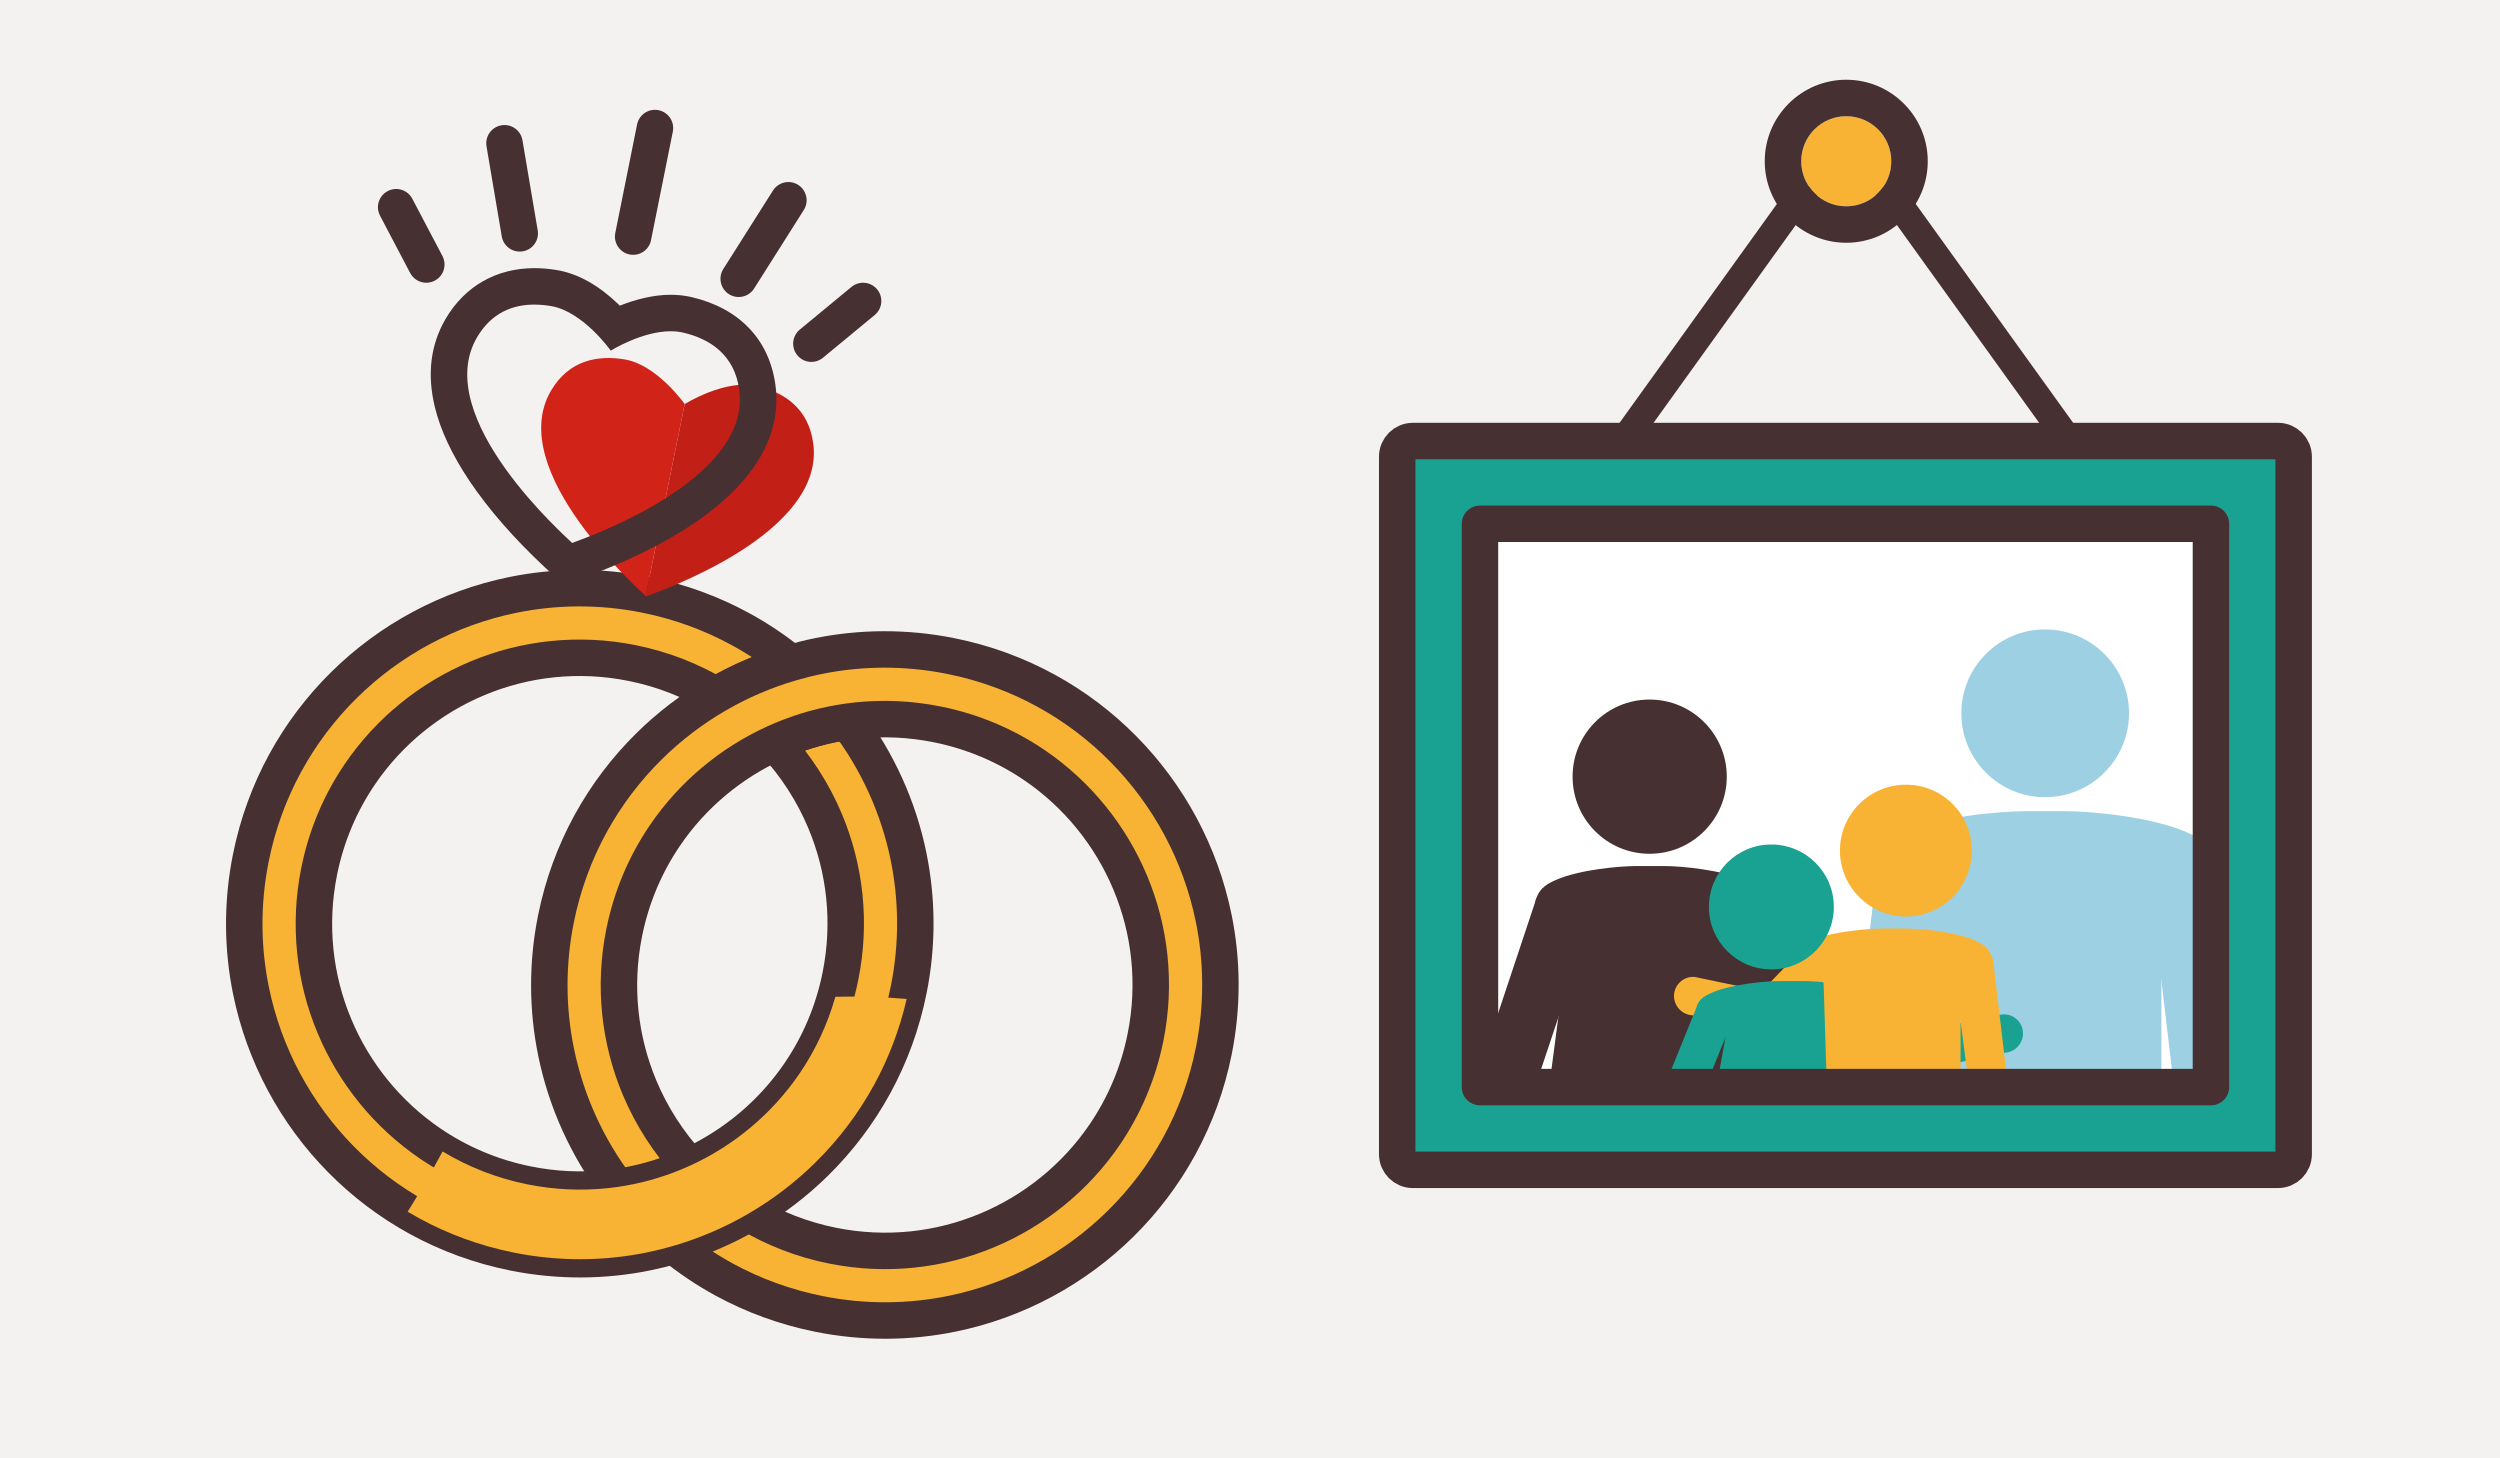 <?xml version="1.0" encoding="UTF-8"?><svg xmlns="http://www.w3.org/2000/svg" xmlns:xlink="http://www.w3.org/1999/xlink" viewBox="0 0 960 560"><defs><clipPath id="clippath"><rect x="567.46" y="206.79" width="283.5" height="222.23" fill="none"/></clipPath><filter id="drop-shadow-1" x="65.42" y="205.36" width="257.67" height="257.67" filterUnits="userSpaceOnUse"><feOffset dx="28.4" dy="20.51"/><feGaussianBlur result="blur" stdDeviation="14.2"/><feFlood flood-color="#4f0033" flood-opacity=".36"/><feComposite in2="blur" operator="in"/><feComposite in="SourceGraphic"/></filter><filter id="drop-shadow-2" x="182.54" y="228.88" width="257.67" height="257.67" filterUnits="userSpaceOnUse"><feOffset dx="28.4" dy="20.51"/><feGaussianBlur result="blur-2" stdDeviation="14.2"/><feFlood flood-color="#49003a" flood-opacity=".36"/><feComposite in2="blur-2" operator="in"/><feComposite in="SourceGraphic"/></filter><filter id="drop-shadow-3" x="51.41" y="191.36" width="285.7" height="285.67" filterUnits="userSpaceOnUse"><feOffset dx="28.4" dy="20.51"/><feGaussianBlur result="blur-3" stdDeviation="14.2"/><feFlood flood-color="#4f0033" flood-opacity=".36"/><feComposite in2="blur-3" operator="in"/><feComposite in="SourceGraphic"/></filter><filter id="drop-shadow-4" x="182.54" y="228.88" width="257.67" height="257.67" filterUnits="userSpaceOnUse"><feOffset dx="28.4" dy="20.51"/><feGaussianBlur result="blur-4" stdDeviation="14.2"/><feFlood flood-color="#49003a" flood-opacity=".36"/><feComposite in2="blur-4" operator="in"/><feComposite in="SourceGraphic"/></filter><filter id="drop-shadow-5" x="168.53" y="214.88" width="285.7" height="285.67" filterUnits="userSpaceOnUse"><feOffset dx="28.4" dy="20.51"/><feGaussianBlur result="blur-5" stdDeviation="14.2"/><feFlood flood-color="#49003a" flood-opacity=".36"/><feComposite in2="blur-5" operator="in"/><feComposite in="SourceGraphic"/></filter><filter id="drop-shadow-6" x="157.85" y="380.63" width="160.52" height="93.45" filterUnits="userSpaceOnUse"><feOffset dx="28.4" dy="20.51"/><feGaussianBlur result="blur-6" stdDeviation="14.2"/><feFlood flood-color="#0c1c56" flood-opacity=".36"/><feComposite in2="blur-6" operator="in"/><feComposite in="SourceGraphic"/></filter><filter id="drop-shadow-7" x="179.41" y="116.97" width="104.71" height="91.54" filterUnits="userSpaceOnUse"><feOffset dx="28.4" dy="20.51"/><feGaussianBlur result="blur-7" stdDeviation="14.2"/><feFlood flood-color="#c15c00" flood-opacity=".36"/><feComposite in2="blur-7" operator="in"/><feComposite in="SourceGraphic"/></filter><filter id="drop-shadow-8" x="128.17" y="362.2" width="191.6" height="100.84" filterUnits="userSpaceOnUse"><feOffset dx="28.4" dy="20.51"/><feGaussianBlur result="blur-8" stdDeviation="14.2"/><feFlood flood-color="#0c1c56" flood-opacity=".36"/><feComposite in2="blur-8" operator="in"/><feComposite in="SourceGraphic"/></filter></defs><g isolation="isolate"><g id="Background_color"><rect width="960" height="560" fill="#f4f2f0"/></g><g id="Design"><rect x="552.14" y="184.25" width="313.26" height="249.08" fill="#fff"/><rect x="586.67" y="120.87" width="135.47" height="10.6" transform="translate(170.02 583.92) rotate(-54.29)" fill="#463031"/><rect x="758.21" y="58.43" width="10.6" height="135.47" transform="translate(69.96 469.45) rotate(-35.72)" fill="#463031"/><circle cx="708.96" cy="61.91" r="17.3" fill="#f8b334"/><path d="M708.96,44.62c9.55,0,17.3,7.74,17.3,17.3s-7.74,17.3-17.3,17.3-17.3-7.74-17.3-17.3,7.74-17.3,17.3-17.3M708.96,30.62c-17.26,0-31.3,14.04-31.3,31.3s14.04,31.3,31.3,31.3,31.3-14.04,31.3-31.3-14.04-31.3-31.3-31.3h0Z" fill="#463031"/><g clip-path="url(#clippath)"><path d="M731.67,457.78c0,7.07-5.66,12.83-12.78,12.83h0c-7.08,0-12.8-5.76-12.8-12.83l14.78-124.61c0-7.12,5.7-12.84,12.77-12.84h0c7.12,0,12.85,5.72,12.85,12.84l-14.81,124.61Z" fill="#9cd0e2"/><path d="M865.21,457.78c0,7.07-5.72,12.83-12.78,12.83h0c-7.06,0-12.83-5.76-12.83-12.83l-14.77-124.61c0-7.12,5.7-12.84,12.83-12.84h0c7.07,0,12.8,5.72,12.8,12.84l14.74,124.61Z" fill="#9cd0e2"/><path d="M785.31,306.12c17.8,0,32.23-14.48,32.23-32.22s-14.43-32.2-32.23-32.2-32.15,14.42-32.15,32.2,14.37,32.22,32.15,32.22Z" fill="#9cd0e2"/><path d="M778.92,580.9c0,9.84-7.95,17.82-17.85,17.82h0c-9.82,0-17.75-7.97-17.75-17.82v-132.25c0-9.8,7.93-17.85,17.75-17.85h0c9.9,0,17.85,8.05,17.85,17.85v132.25Z" fill="#0d58a8"/><path d="M828.02,580.9c0,9.84-7.94,17.82-17.83,17.82h0c-9.85,0-17.82-7.97-17.82-17.82v-132.25c0-9.8,7.97-17.85,17.82-17.85h0c9.89,0,17.83,8.05,17.83,17.85v132.25Z" fill="#0d58a8"/><path d="M829.98,433.67c0,20.1-16.4,21.73-36.58,21.73h-15.47c-20.21,0-36.64-1.64-36.64-21.73v-85.61c-52.18-28.49,16.42-36.56,36.64-36.56h15.47c20.18,0,90.32,8.99,36.58,36.56v85.61Z" fill="#9cd0e2"/><path d="M576.41,456.67c-1.25,6.13-7.17,10.08-13.34,8.78h0c-6.13-1.25-10.05-7.23-8.77-13.37l35.01-105.13c1.26-6.15,7.22-10.07,13.32-8.83h0c6.2,1.3,10.12,7.26,8.83,13.42l-35.05,105.13Z" fill="#463031"/><path d="M712.58,453.16c1.09,6.14-2.94,12.06-9.08,13.17h0c-6.13,1.12-12.07-2.95-13.17-9.11l-32.54-105.91c-1.09-6.2,2.94-12.09,9.12-13.2h0c6.15-1.11,12.04,2.95,13.14,9.14l32.54,105.91Z" fill="#463031"/><path d="M633.44,327.85c16.39,0,29.64-13.3,29.64-29.61s-13.25-29.61-29.64-29.61-29.57,13.26-29.57,29.61,13.21,29.61,29.57,29.61Z" fill="#463031"/><path d="M628.98,584.13c0,7-5.62,12.61-12.6,12.61h0c-6.94,0-12.59-5.61-12.59-12.61v-93.55c0-6.96,5.65-12.63,12.59-12.63h0c6.99,0,12.6,5.67,12.6,12.63v93.55Z" fill="#2f251a"/><path d="M663.72,584.13c0,7-5.63,12.61-12.61,12.61h0c-6.96,0-12.61-5.61-12.61-12.61v-93.55c0-6.96,5.65-12.63,12.61-12.63h0c6.98,0,12.61,5.67,12.61,12.63v93.55Z" fill="#2f251a"/><path d="M685.51,515.18c1.68,24.47-13.27,26.51-31.86,26.51h-39.79c-18.62,0-33.57-2.04-31.86-26.51l20.65-156.93c-34.34-20.24,12.41-25.69,25.98-25.69h10.4c13.58,0,61.45,6.1,25.95,25.69l20.53,156.93Z" fill="#463031"/><path d="M743.53,405.21c2.49,3.19,1.94,7.86-1.29,10.35h0c-3.2,2.47-7.88,1.88-10.35-1.33l-20-20.83c-2.52-3.25-1.93-7.86,1.31-10.35h0c3.23-2.5,7.84-1.92,10.35,1.32l19.98,20.83Z" fill="#bb8fc0"/><path d="M768.68,389.56c4.08-.46,7.7,2.48,8.11,6.55h0c.43,4.03-2.56,7.69-6.58,8.09l-28.85,6.03c-4.08.41-7.69-2.51-8.11-6.59h0c-.39-4.02,2.52-7.65,6.62-8.07l28.82-6.01Z" fill="#19a291"/><path d="M759.16,440.73c0,4.1,2.48,7.43,6.59,7.43h0c4.08,0,7.36-3.33,8.12-7.43l-8.48-71.67c-.76-4.11-4.05-7.37-8.11-7.37h0c-4.12,0-7.41,3.26-7.41,7.37l9.29,71.67Z" fill="#f8b334"/><path d="M673.1,384.19c-2.48,3.21-1.94,7.86,1.29,10.37h0c3.18,2.46,7.88,1.87,10.35-1.35l19.99-20.83c2.52-3.25,1.93-7.84-1.3-10.35h0c-3.21-2.5-7.84-1.9-10.35,1.31l-19.98,20.85Z" fill="#f8b334"/><path d="M650.98,375.16c-4.05-.44-7.7,2.5-8.14,6.58h0c-.39,4.02,2.58,7.66,6.61,8.08l28.85,6.05c4.08.41,7.67-2.53,8.11-6.6h0c.39-4-2.53-7.65-6.61-8.06l-28.83-6.03Z" fill="#f8b334"/><path d="M731.91,351.95c-14,0-25.38-11.39-25.38-25.32,0-14.01,11.38-25.31,25.38-25.31,13.99,0,25.27,11.3,25.27,25.31,0,13.93-11.28,25.32-25.27,25.32Z" fill="#f8b334"/><path d="M731.22,518.52c0,5.69,4.57,10.26,10.24,10.26h0c5.66,0,10.24-4.56,10.24-10.26v-76.1c0-5.64-4.58-10.24-10.24-10.24h0c-5.67,0-10.24,4.6-10.24,10.24v76.1Z" fill="#009cbd"/><path d="M702.97,518.52c0,5.69,4.57,10.26,10.27,10.26h0c5.66,0,10.23-4.56,10.23-10.26v-76.1c0-5.64-4.57-10.24-10.23-10.24h0c-5.69,0-10.27,4.6-10.27,10.24v76.1Z" fill="#009cbd"/><path d="M638.4,457.82c-1.07,3.92-5.09,6.27-9.04,5.18h0c-3.92-1.07-6.23-5.15-5.14-9.09l27.15-66.84c1.1-3.97,5.16-6.28,9.08-5.19h0c3.94,1.08,6.23,5.13,5.16,9.06l-27.21,66.88Z" fill="#19a291"/><path d="M684.33,531.73c0,5.69-4.58,10.26-10.27,10.26h0c-5.65,0-10.22-4.56-10.22-10.26v-76.1c0-5.64,4.57-10.24,10.22-10.24h0c5.69,0,10.27,4.6,10.27,10.24v76.1Z" fill="#bb8fc0"/><path d="M712.57,531.73c0,5.69-4.56,10.26-10.28,10.26h0c-5.64,0-10.22-4.56-10.22-10.26v-76.1c0-5.64,4.58-10.24,10.22-10.24h0c5.72,0,10.28,4.6,10.28,10.24v76.1Z" fill="#bb8fc0"/><path d="M727.61,474.83c0,11.58-9.43,12.5-21.03,12.5h-36.74c-11.63,0-21.07-.92-21.07-12.5l13.91-77.07c-30.01-16.39,9.46-21.04,21.07-21.04h8.9c11.6,0,51.98,5.2,21.06,21.04l13.89,77.07Z" fill="#19a291"/><path d="M701.82,426.87c0,11.57,9.45,12.52,21.05,12.52h8.93c11.6,0,21.06-.95,21.06-12.52v-49.26c30.01-16.39-9.46-21.04-21.06-21.04h-8.93c-11.6,0-53.54,4.75-22.62,20.59l1.57,49.71Z" fill="#f8b334"/><path d="M680.16,372.25c13.28,0,24.03-10.79,24.03-23.98,0-13.27-10.75-23.98-24.03-23.98-13.22,0-23.94,10.71-23.94,23.98,0,13.2,10.72,23.98,23.94,23.98Z" fill="#19a291"/><path d="M701.69,376.79c.23.12,13.06,21.55,14.99,44.77,1.94,23.23-5.78,17.24,5.06,17.35l-7.5-41.63c25.33-12.98,2.8-18.81-12.55-20.5Z" fill="#f8b334"/></g><path d="M874.77,449.22h-332.24c-3.31,0-6-2.69-6-6V175.36c0-3.31,2.69-6,6-6h332.24c3.31,0,6,2.69,6,6v267.85c0,3.31-2.69,6-6,6ZM568.31,417.44h280.69v-216.3h-280.69v216.3Z" fill="#19a291"/><path d="M874.77,449.22h-332.24c-3.31,0-6-2.69-6-6V175.36c0-3.31,2.69-6,6-6h332.24c3.31,0,6,2.69,6,6v267.85c0,3.31-2.69,6-6,6ZM568.31,417.44h280.69v-216.3h-280.69v216.3Z" fill="none" stroke="#463031" stroke-linecap="round" stroke-linejoin="round" stroke-width="14"/><path d="M278.67,391.67c7.46-10.95,12.9-23.52,15.68-37.38,2.09-10.39,2.51-20.69,1.48-30.67-1.04-9.98-3.54-19.64-7.33-28.71-4.64-11.1-11.22-21.31-19.38-30.13-16.9,7.7-31.57,19.94-42.15,35.46-7.46,10.95-12.9,23.52-15.68,37.38-2.09,10.39-2.51,20.69-1.48,30.67,1.04,9.98,3.54,19.64,7.33,28.71,4.64,11.1,11.22,21.31,19.38,30.13,16.9-7.7,31.57-19.94,42.15-35.46Z" fill="none"/><path d="M185.14,383.51c-3.36-16.4-3.55-33.76-.06-51.16,2.62-13.05,7.14-25.28,13.22-36.41,6.08-11.13,13.71-21.17,22.54-29.88,7.7-7.6,16.32-14.19,25.63-19.62-9.66-5.75-20.43-9.99-32.12-12.34-10.39-2.09-20.69-2.51-30.67-1.48-9.98,1.04-19.64,3.54-28.71,7.33-18.15,7.58-33.93,20.34-45.12,36.76-7.46,10.95-12.9,23.52-15.68,37.38-2.09,10.39-2.52,20.69-1.48,30.67,1.03,9.98,3.54,19.64,7.33,28.71,7.58,18.15,20.34,33.93,36.76,45.12,10.95,7.46,23.52,12.9,37.38,15.68,10.39,2.09,20.69,2.51,30.67,1.48,1.25-.13,2.49-.28,3.73-.46-11.46-15.19-19.54-32.86-23.42-51.8Z" fill="none"/><path d="M320.49,308.4c3.36,16.4,3.55,33.76.06,51.16-2.62,13.05-7.14,25.28-13.22,36.41-6.08,11.13-13.71,21.17-22.54,29.88-7.7,7.6-16.32,14.19-25.63,19.62,9.66,5.75,20.43,9.99,32.12,12.34,10.39,2.09,20.69,2.51,30.67,1.48,9.98-1.04,19.64-3.54,28.71-7.33,18.15-7.59,33.93-20.34,45.12-36.76,7.46-10.95,12.9-23.52,15.68-37.38,2.09-10.39,2.51-20.69,1.48-30.67-1.04-9.98-3.54-19.64-7.33-28.71-7.59-18.15-20.34-33.93-36.76-45.12-10.95-7.46-23.52-12.9-37.38-15.68-10.39-2.09-20.69-2.51-30.67-1.48-1.25.13-2.49.28-3.73.46,11.46,15.19,19.54,32.86,23.42,51.8Z" fill="none"/><path d="M320.49,308.4c-3.88-18.94-11.96-36.61-23.42-51.8-8.66,1.22-17.04,3.55-24.98,6.87-1,.42-1.99.85-2.98,1.3,8.16,8.82,14.74,19.03,19.38,30.13,3.79,9.07,6.3,18.73,7.33,28.71,1.03,9.98.61,20.28-1.48,30.67-2.78,13.86-8.22,26.42-15.68,37.38-10.57,15.52-25.25,27.76-42.15,35.46-.99.45-1.98.89-2.98,1.3-7.94,3.32-16.32,5.65-24.98,6.87-1.24.18-2.48.33-3.73.46-9.98,1.03-20.28.61-30.67-1.48-13.86-2.78-26.43-8.22-37.38-15.68-16.42-11.19-29.18-26.97-36.76-45.12-3.79-9.07-6.3-18.73-7.33-28.71-1.03-9.98-.61-20.28,1.48-30.67,2.78-13.86,8.22-26.43,15.68-37.38,11.19-16.42,26.97-29.18,45.12-36.76,9.07-3.79,18.73-6.3,28.71-7.33,9.98-1.03,20.28-.61,30.67,1.48,11.69,2.35,22.46,6.59,32.12,12.34,9.02-5.27,18.7-9.44,28.82-12.41-5.97-4.84-12.41-9.17-19.27-12.92-11.13-6.08-23.36-10.6-36.41-13.22-17.4-3.5-34.76-3.3-51.16.06-24.61,5.04-47.08,17.17-64.74,34.59-8.83,8.71-16.46,18.75-22.54,29.88-6.08,11.13-10.6,23.36-13.22,36.41-3.5,17.4-3.3,34.76.06,51.16,5.04,24.61,17.17,47.08,34.59,64.74,8.71,8.83,18.75,16.46,29.88,22.54,11.13,6.08,23.36,10.6,36.41,13.22,17.4,3.5,34.76,3.3,51.16-.06,3.47-.71,6.9-1.57,10.29-2.56,10.12-2.96,19.8-7.14,28.82-12.41,9.31-5.43,17.93-12.02,25.63-19.62,8.83-8.71,16.46-18.75,22.54-29.88,6.08-11.13,10.6-23.36,13.22-36.41,3.5-17.4,3.3-34.76-.06-51.16Z" fill="#f8b334" filter="url(#drop-shadow-1)"/><path d="M437.62,331.92c-5.04-24.61-17.17-47.08-34.59-64.74-8.71-8.83-18.74-16.46-29.88-22.54-11.13-6.08-23.36-10.6-36.41-13.22-17.4-3.5-34.76-3.3-51.16.06-3.47.71-6.91,1.57-10.29,2.56-10.12,2.96-19.8,7.14-28.82,12.41-9.31,5.44-17.93,12.02-25.63,19.62-8.83,8.71-16.46,18.75-22.54,29.88-6.08,11.13-10.6,23.36-13.22,36.41-3.5,17.4-3.3,34.76.06,51.16,3.88,18.94,11.96,36.61,23.42,51.8,8.66-1.22,17.04-3.55,24.98-6.87,1-.42,1.99-.85,2.98-1.3-8.16-8.82-14.74-19.03-19.38-30.13-3.79-9.07-6.29-18.73-7.33-28.71-1.03-9.98-.61-20.28,1.48-30.67,2.79-13.86,8.22-26.43,15.68-37.38,10.57-15.52,25.25-27.76,42.15-35.46.99-.45,1.98-.88,2.98-1.3,7.94-3.32,16.32-5.65,24.98-6.87,1.24-.18,2.48-.33,3.73-.46,9.98-1.03,20.28-.61,30.67,1.48,13.85,2.78,26.42,8.22,37.38,15.68,16.42,11.19,29.18,26.97,36.76,45.12,3.79,9.07,6.3,18.73,7.33,28.71,1.03,9.98.61,20.28-1.48,30.67-2.78,13.86-8.22,26.42-15.68,37.38-11.19,16.42-26.97,29.18-45.12,36.76-9.07,3.79-18.73,6.3-28.71,7.33-9.98,1.03-20.28.61-30.67-1.48-11.69-2.35-22.46-6.59-32.12-12.34-9.02,5.27-18.7,9.45-28.82,12.41,5.97,4.84,12.41,9.17,19.27,12.92,11.13,6.08,23.36,10.6,36.41,13.22,17.4,3.5,34.76,3.3,51.16-.06,24.61-5.04,47.08-17.17,64.74-34.59,8.83-8.71,16.46-18.75,22.54-29.88,6.08-11.13,10.6-23.36,13.22-36.41,3.5-17.4,3.3-34.76-.06-51.16Z" fill="#f8b334" filter="url(#drop-shadow-2)"/><path d="M320.49,308.4c-3.88-18.94-11.96-36.61-23.42-51.8-8.66,1.22-17.04,3.55-24.98,6.87-1,.42-1.99.85-2.98,1.3,8.16,8.82,14.74,19.03,19.38,30.13,3.79,9.07,6.3,18.73,7.33,28.71,1.03,9.98.61,20.28-1.48,30.67-2.78,13.86-8.22,26.42-15.68,37.38-10.57,15.52-25.25,27.76-42.15,35.46-.99.45-1.98.89-2.98,1.3-7.94,3.32-16.32,5.65-24.98,6.87-1.24.18-2.48.33-3.73.46-9.98,1.03-20.28.61-30.67-1.48-13.86-2.78-26.43-8.22-37.38-15.68-16.42-11.19-29.18-26.97-36.76-45.12-3.79-9.07-6.3-18.73-7.33-28.71-1.03-9.98-.61-20.28,1.48-30.67,2.78-13.86,8.22-26.43,15.68-37.38,11.19-16.42,26.97-29.18,45.12-36.76,9.07-3.79,18.73-6.3,28.71-7.33,9.98-1.03,20.28-.61,30.67,1.48,11.69,2.35,22.46,6.59,32.12,12.34,9.02-5.27,18.7-9.44,28.82-12.41-5.97-4.84-12.41-9.17-19.27-12.92-11.13-6.08-23.36-10.6-36.41-13.22-17.4-3.5-34.76-3.3-51.16.06-24.61,5.04-47.08,17.17-64.74,34.59-8.83,8.71-16.46,18.75-22.54,29.88-6.08,11.13-10.6,23.36-13.22,36.41-3.5,17.4-3.3,34.76.06,51.16,5.04,24.61,17.17,47.08,34.59,64.74,8.71,8.83,18.75,16.46,29.88,22.54,11.13,6.08,23.36,10.6,36.41,13.22,17.4,3.5,34.76,3.3,51.16-.06,3.47-.71,6.9-1.57,10.29-2.56,10.12-2.96,19.8-7.14,28.82-12.41,9.31-5.43,17.93-12.02,25.63-19.62,8.83-8.71,16.46-18.75,22.54-29.88,6.08-11.13,10.6-23.36,13.22-36.41,3.5-17.4,3.3-34.76-.06-51.16Z" fill="none" filter="url(#drop-shadow-3)" stroke="#463031" stroke-linecap="round" stroke-linejoin="round" stroke-width="14"/><path d="M437.62,331.92c-5.04-24.61-17.17-47.08-34.59-64.74-8.71-8.83-18.74-16.46-29.88-22.54-11.13-6.08-23.36-10.6-36.41-13.22-17.4-3.5-34.76-3.3-51.16.06-3.47.71-6.91,1.57-10.29,2.56-10.12,2.96-19.8,7.14-28.82,12.41-9.31,5.44-17.93,12.02-25.63,19.62-8.83,8.71-16.46,18.75-22.54,29.88-6.08,11.13-10.6,23.36-13.22,36.41-3.5,17.4-3.3,34.76.06,51.16,3.88,18.94,11.96,36.61,23.42,51.8,8.66-1.22,17.04-3.55,24.98-6.87,1-.42,1.99-.85,2.98-1.3-8.16-8.82-14.74-19.03-19.38-30.13-3.79-9.07-6.29-18.73-7.33-28.71-1.03-9.98-.61-20.28,1.48-30.67,2.79-13.86,8.22-26.43,15.68-37.38,10.57-15.52,25.25-27.76,42.15-35.46.99-.45,1.98-.88,2.98-1.3,7.94-3.32,16.32-5.65,24.98-6.87,1.24-.18,2.48-.33,3.73-.46,9.98-1.03,20.28-.61,30.67,1.48,13.85,2.78,26.42,8.22,37.38,15.68,16.42,11.19,29.18,26.97,36.76,45.12,3.79,9.07,6.3,18.73,7.33,28.71,1.03,9.98.61,20.28-1.48,30.67-2.78,13.86-8.22,26.42-15.68,37.38-11.19,16.42-26.97,29.18-45.12,36.76-9.07,3.79-18.73,6.3-28.71,7.33-9.98,1.03-20.28.61-30.67-1.48-11.69-2.35-22.46-6.59-32.12-12.34-9.02,5.27-18.7,9.45-28.82,12.41,5.97,4.84,12.41,9.17,19.27,12.92,11.13,6.08,23.36,10.6,36.41,13.22,17.4,3.5,34.76,3.3,51.16-.06,24.61-5.04,47.08-17.17,64.74-34.59,8.83-8.71,16.46-18.75,22.54-29.88,6.08-11.13,10.6-23.36,13.22-36.41,3.5-17.4,3.3-34.76-.06-51.16Z" fill="#f8b334" filter="url(#drop-shadow-4)"/><path d="M437.62,331.92c-5.04-24.61-17.17-47.08-34.59-64.74-8.71-8.83-18.74-16.46-29.88-22.54-11.13-6.08-23.36-10.6-36.41-13.22-17.4-3.5-34.76-3.3-51.16.06-3.47.71-6.91,1.57-10.29,2.56-10.12,2.96-19.8,7.14-28.82,12.41-9.31,5.44-17.93,12.02-25.63,19.62-8.83,8.71-16.46,18.75-22.54,29.88-6.08,11.13-10.6,23.36-13.22,36.41-3.5,17.4-3.3,34.76.06,51.16,3.88,18.94,11.96,36.61,23.42,51.8,8.66-1.22,17.04-3.55,24.98-6.87,1-.42,1.99-.85,2.98-1.3-8.16-8.82-14.74-19.03-19.38-30.13-3.79-9.07-6.29-18.73-7.33-28.71-1.03-9.98-.61-20.28,1.48-30.67,2.79-13.86,8.22-26.43,15.68-37.38,10.57-15.52,25.25-27.76,42.15-35.46.99-.45,1.98-.88,2.98-1.3,7.94-3.32,16.32-5.65,24.98-6.87,1.24-.18,2.48-.33,3.73-.46,9.98-1.03,20.28-.61,30.67,1.48,13.85,2.78,26.42,8.22,37.38,15.68,16.42,11.19,29.18,26.97,36.76,45.12,3.79,9.07,6.3,18.73,7.33,28.71,1.03,9.98.61,20.28-1.48,30.67-2.78,13.86-8.22,26.42-15.68,37.38-11.19,16.42-26.97,29.18-45.12,36.76-9.07,3.79-18.73,6.3-28.71,7.33-9.98,1.03-20.28.61-30.67-1.48-11.69-2.35-22.46-6.59-32.12-12.34-9.02,5.27-18.7,9.45-28.82,12.41,5.97,4.84,12.41,9.17,19.27,12.92,11.13,6.08,23.36,10.6,36.41,13.22,17.4,3.5,34.76,3.3,51.16-.06,24.61-5.04,47.08-17.17,64.74-34.59,8.83-8.71,16.46-18.75,22.54-29.88,6.08-11.13,10.6-23.36,13.22-36.41,3.5-17.4,3.3-34.76-.06-51.16Z" fill="none" filter="url(#drop-shadow-5)" stroke="#463031" stroke-linecap="round" stroke-linejoin="round" stroke-width="14"/><path d="M278.67,391.67c-10.57,15.52-25.25,27.76-42.15,35.46-.99.45-1.98.89-2.98,1.3-7.94,3.32-16.32,5.65-24.98,6.87-1.24.18-2.48.33-3.73.46-9.98,1.03-20.28.61-30.67-1.48l-5.26,26.2c17.4,3.5,34.76,3.3,51.16-.06,3.47-.71,6.9-1.57,10.29-2.56,10.12-2.96,19.8-7.14,28.82-12.41,9.31-5.43,17.93-12.02,25.63-19.62,8.83-8.71,16.46-18.75,22.54-29.88l-28.67-4.29Z" fill="none" filter="url(#drop-shadow-6)" stroke="#463031" stroke-linecap="round" stroke-linejoin="round" stroke-width="11.04"/><line x1="243.13" y1="90.85" x2="251.5" y2="49.17" fill="none" stroke="#463031" stroke-linecap="round" stroke-linejoin="round" stroke-width="14"/><line x1="199.58" y1="89.61" x2="193.72" y2="55.01" fill="none" stroke="#463031" stroke-linecap="round" stroke-linejoin="round" stroke-width="14"/><line x1="283.66" y1="107.05" x2="302.74" y2="76.9" fill="none" stroke="#463031" stroke-linecap="round" stroke-linejoin="round" stroke-width="14"/><line x1="163.7" y1="101.57" x2="152.13" y2="79.57" fill="none" stroke="#463031" stroke-linecap="round" stroke-linejoin="round" stroke-width="14"/><line x1="331.43" y1="115.57" x2="311.57" y2="131.97" fill="none" stroke="#463031" stroke-linecap="round" stroke-linejoin="round" stroke-width="14"/><g filter="url(#drop-shadow-7)"><path d="M234.53,134.65s-10.6-15.04-22.97-17.13c-10.28-1.72-21.38.12-28.35,11.95-18.16,30.85,34.59,77.04,36.49,79.03.09-.04.26-.1.49-.19l-.57-.41,14.91-73.26Z" fill="#d22319"/><path d="M283.87,149.69c-1.87-13.61-11.39-19.59-21.54-21.97-12.21-2.85-27.8,6.93-27.8,6.93l-14.91,73.26.57.41c6.52-2.46,68.36-24.38,63.68-58.62Z" fill="#d22319"/><path d="M283.87,149.69c-1.87-13.61-11.39-19.59-21.54-21.97-12.21-2.85-27.8,6.93-27.8,6.93l-14.91,73.26.57.41c6.52-2.46,68.36-24.38,63.68-58.62Z" mix-blend-mode="multiply" opacity=".08"/></g><path d="M205.22,116.97c2.12,0,4.25.2,6.35.55,12.36,2.09,22.97,17.13,22.97,17.13,0,0,11.88-7.45,23.02-7.45,1.62,0,3.23.16,4.78.52,10.15,2.38,19.67,8.37,21.54,21.97,4.67,34.25-57.16,56.17-63.68,58.62-.23.09-.4.15-.49.19-1.9-1.99-54.65-48.18-36.49-79.03,5.55-9.42,13.72-12.51,22-12.51M205.22,102.97h0c-14.59,0-26.69,6.89-34.06,19.4-5.82,9.89-7.23,21.28-4.2,33.85,2.15,8.91,6.63,18.48,13.3,28.42,7.3,10.88,17.04,22.06,28.96,33.21.24.23.44.41.57.53,2.68,2.69,6.27,4.12,9.93,4.12,1.79,0,3.6-.34,5.32-1.05l.11-.04.65-.24c15.3-5.69,28.6-12.24,39.53-19.46,9.99-6.6,17.81-13.69,23.24-21.09,7.65-10.42,10.74-21.47,9.19-32.83-2.39-17.43-13.83-29.4-32.21-33.71-2.54-.59-5.22-.89-7.98-.89-7.1,0-14.06,2-19.55,4.18-.21-.2-.42-.41-.63-.61-7.63-7.31-15.53-11.7-23.47-13.04-2.98-.5-5.89-.75-8.68-.75h0Z" fill="#463031"/><path d="M292.38,362.27c-3.06,10.73-7.72,20.59-13.72,29.4-10.57,15.52-25.25,27.76-42.15,35.46-.99.45-1.98.89-2.98,1.3-7.94,3.32-16.32,5.65-24.98,6.87-1.24.18-2.48.33-3.73.46-9.98,1.03-20.28.61-30.67-1.48-11.89-2.39-22.82-6.74-32.6-12.63-4.15,7.82-8.67,15.52-13.4,23.14,1.42.85,2.86,1.68,4.32,2.47,11.13,6.08,23.36,10.6,36.41,13.22,17.4,3.5,34.76,3.3,51.16-.06,3.47-.71,6.9-1.57,10.29-2.56,10.12-2.96,19.8-7.14,28.82-12.41,9.31-5.43,17.93-12.02,25.63-19.62,8.83-8.71,16.46-18.75,22.54-29.88,5.52-10.11,9.74-21.13,12.44-32.85-9.04-.81-18.2-1.07-27.38-.85Z" fill="#f8b334" filter="url(#drop-shadow-8)"/></g></g></svg>